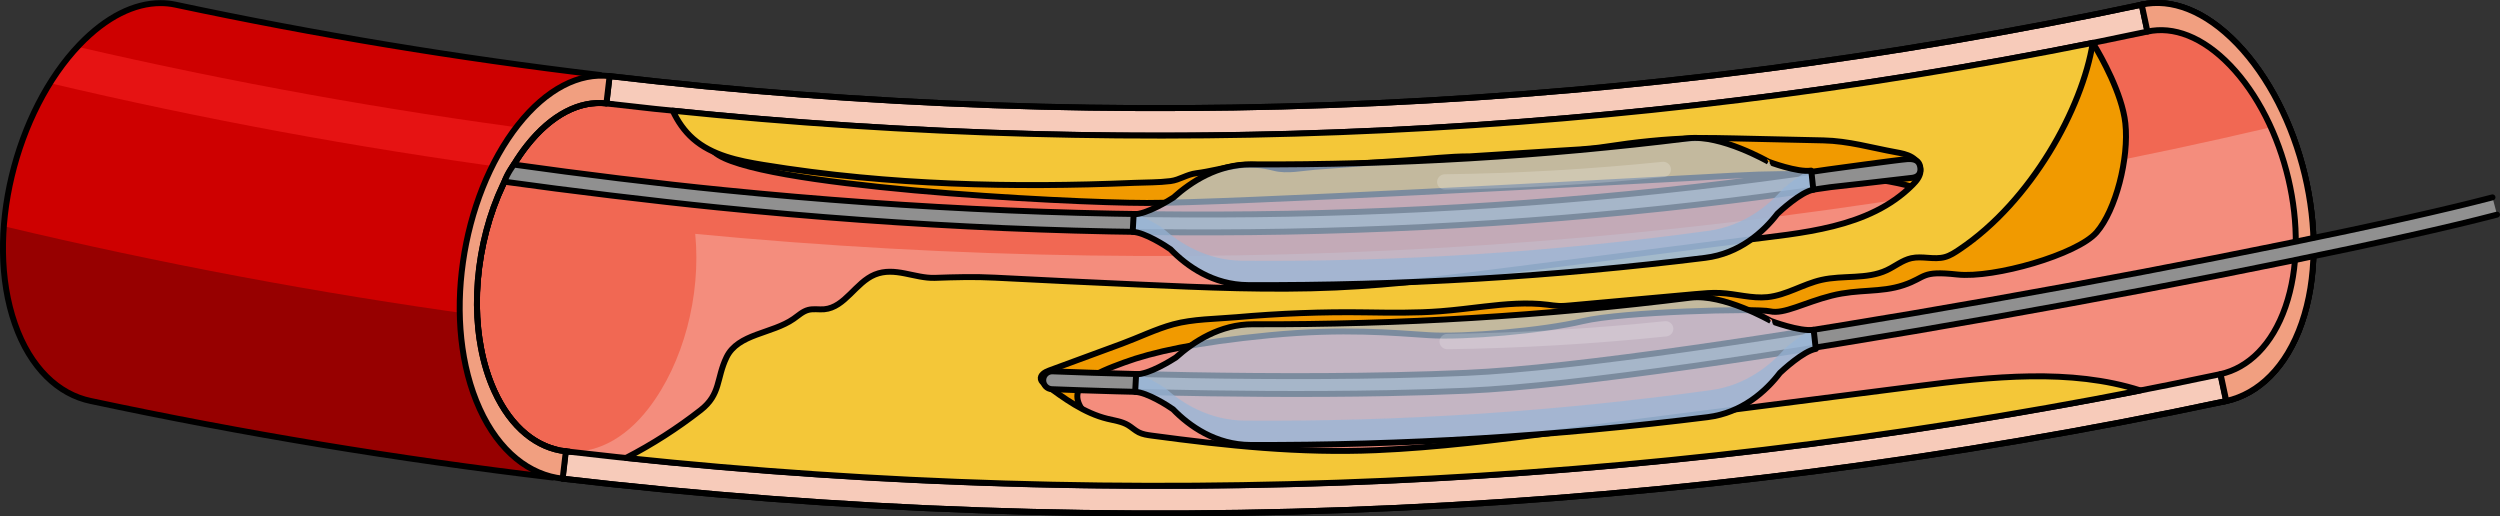 <?xml version="1.0" encoding="utf-8"?>
<!-- Generator: Adobe Illustrator 22.0.0, SVG Export Plug-In . SVG Version: 6.00 Build 0)  -->
<svg version="1.1" id="Layer_1" xmlns="http://www.w3.org/2000/svg" xmlns:xlink="http://www.w3.org/1999/xlink" x="0px" y="0px"
	 width="419.913px" height="86.74px" viewBox="0 0 419.913 86.74" enable-background="new 0 0 419.913 86.74" xml:space="preserve">
<rect x="0" y="0" width="419.913" height="86.74" fill="#333333" stroke="none"/>
<g>
	<g>
		<g>
			<g enable-background="new    ">
				<g>
					<path fill="#F7CBBA" stroke="#000000" stroke-linecap="round" stroke-linejoin="round" stroke-miterlimit="10" d="
						M347.812,13.467c-5.194,14.57-1.577,35.81,9.183,47.246c10.732,11.443,24.481,8.445,29.617-6.466
						c5.164-14.916-0.183-35.797-10.856-46.899C365.052-3.75,353.035-1.11,347.812,13.467"/>
				</g>
			</g>
		</g>
		<g>
			<g enable-background="new    ">
				<g>
					<path fill="none" stroke="#000000" stroke-linecap="round" stroke-linejoin="round" stroke-miterlimit="10" d="M350.347,16.292
						c-4.486,12.61-1.259,30.945,8.034,40.807c9.272,9.867,21.051,7.298,25.495-5.567c4.465-12.868-0.054-30.937-9.283-40.55
						C365.343,1.374,354.855,3.677,350.347,16.292"/>
				</g>
			</g>
		</g>
		<path fill="none" stroke="#000000" stroke-linecap="round" stroke-linejoin="round" stroke-miterlimit="10" d="M359.731,0.779
			l14.211,66.574c5.404-1.197,10.108-5.669,12.67-13.105c5.164-14.916-0.183-35.797-10.856-46.899
			C370.405,1.8,364.726-0.315,359.731,0.779z"/>
		
			<path fill-rule="evenodd" clip-rule="evenodd" fill="#F7CBBA" stroke="#000000" stroke-linecap="round" stroke-linejoin="round" stroke-miterlimit="10" d="
			M359.728,0.781c-84.71,18.035-171.64,22.036-257.335,12.002c-0.179,1.531-0.358,3.062-0.538,4.592
			c4.401,0.488,8.47,3.798,11.293,9.831c5.624,12.061,4.11,30.625-4.208,41.385c-4.148,5.382-9.205,7.739-13.926,7.211
			c-0.179,1.532-0.359,3.064-0.538,4.596c93.052,10.896,187.446,6.551,279.429-13.032C369.179,45.171,364.453,22.976,359.728,0.781z
			"/>
		<g>
			<path fill="#F48D7D" d="M374.593,10.983c-4.624-4.814-9.563-6.628-13.902-5.678c0,0,0,0,0,0
				c-85.192,18.138-172.616,22.163-258.799,12.076c0.652,0.075,1.295,0.219,1.929,0.417c-5.463-0.631-11.221,1.484-15.314,6.667
				c-8.276,10.508-11.095,28.912-5.47,41.229c3.47,7.627,11.008,11.51,18.215,10.808c90.531,9.928,182.254,5.381,271.688-13.66
				c0,0,0,0,0,0c4.661-1.017,8.709-4.887,10.935-11.309C388.342,38.665,383.822,20.595,374.593,10.983z"/>
			<path fill-rule="evenodd" clip-rule="evenodd" fill="#F16853" d="M360.691,5.305L360.691,5.305L360.691,5.305
				C360.691,5.305,360.691,5.305,360.691,5.305c-5.325,1.134-10.659,2.212-16,3.236c-0.866,0.166-1.734,0.322-2.602,0.485
				c-1.805,0.34-3.61,0.682-5.417,1.009c-0.494,0.089-0.989,0.172-1.482,0.261c-4.857,0.87-9.719,1.7-14.587,2.479
				c-1.056,0.169-2.114,0.326-3.171,0.491c-1.625,0.253-3.251,0.512-4.877,0.755c-2.066,0.309-4.135,0.603-6.203,0.895
				c-0.618,0.088-1.235,0.182-1.854,0.267c-2.182,0.304-4.366,0.592-6.55,0.877c-0.506,0.066-1.011,0.138-1.518,0.203
				c-1.559,0.201-3.119,0.387-4.679,0.578c-1.134,0.139-2.266,0.286-3.4,0.42c-1.816,0.215-3.634,0.415-5.452,0.617
				c-0.876,0.097-1.75,0.203-2.626,0.297c-2.252,0.243-4.506,0.471-6.76,0.695c-0.443,0.044-0.886,0.093-1.329,0.137
				C215.541,24.543,158.45,24,101.894,17.381c4.386,0.503,8.44,3.81,11.254,9.825c1.661,3.563,2.684,7.699,3.108,12.029
				c88.526,8.521,178.101,2.574,265.162-17.853c-0.407-0.9-0.844-1.778-1.302-2.635c-0.123-0.23-0.249-0.457-0.375-0.683
				c-0.283-0.505-0.575-1.001-0.875-1.488c-0.249-0.401-0.501-0.799-0.761-1.186c-0.157-0.234-0.314-0.468-0.476-0.697
				c-0.399-0.564-0.808-1.114-1.232-1.642c-0.107-0.134-0.217-0.263-0.325-0.394c-0.479-0.579-0.968-1.144-1.477-1.674
				c-3.758-3.911-7.722-5.842-11.404-5.919C362.34,5.046,361.505,5.127,360.691,5.305z"/>
			<g>
				<g enable-background="new    ">
					<g>
						<path fill="#F16853" d="M88.507,24.428c-8.276,10.508-11.095,28.912-5.47,41.229c5.604,12.316,17.595,13.709,25.891,2.944
							c5.851-7.568,8.848-18.956,7.85-29.267c-0.421-4.349-1.393-8.596-3.061-12.174C108.073,15.097,96.805,13.921,88.507,24.428"/>
					</g>
				</g>
			</g>
			<path fill="#F19F80" stroke="#000000" stroke-linecap="round" stroke-linejoin="round" stroke-miterlimit="10" d="M375.756,7.348
				c-5.351-5.548-11.031-7.663-16.025-6.569l0.966,4.525c4.338-0.947,9.274,0.867,13.896,5.679
				c9.229,9.612,13.748,27.682,9.283,40.55c-2.22,6.406-6.253,10.271-10.898,11.3l0.965,4.52c5.404-1.197,10.108-5.669,12.67-13.105
				C391.777,39.332,386.429,18.45,375.756,7.348z"/>
		</g>
		
			<path fill-rule="evenodd" clip-rule="evenodd" fill="none" stroke="#000000" stroke-linecap="round" stroke-linejoin="round" stroke-miterlimit="10" d="
			M372.941,62.842C281.452,82.32,187.566,86.641,95.013,75.804"/>
		
			<path fill-rule="evenodd" clip-rule="evenodd" fill="none" stroke="#000000" stroke-linecap="round" stroke-linejoin="round" stroke-miterlimit="10" d="
			M360.691,5.305c-85.205,18.14-172.641,22.164-258.837,12.072"/>
		
			<path fill-rule="evenodd" clip-rule="evenodd" fill="none" stroke="#000000" stroke-linecap="round" stroke-linejoin="round" stroke-miterlimit="10" d="
			M373.904,67.366C281.921,86.949,187.528,91.293,94.475,80.398"/>
		
			<path fill-rule="evenodd" clip-rule="evenodd" fill="none" stroke="#000000" stroke-linecap="round" stroke-linejoin="round" stroke-miterlimit="10" d="
			M102.393,12.783c85.695,10.034,172.625,6.033,257.336-12.002"/>
	</g>
	<g>
		<path fill="#CE0000" d="M88.502,24.464c-6.16,7.83-9.3,20.04-8.17,30.85c0.11,1.05,0.26,2.08,0.45,3.09
			c0.48,2.58,1.23,5.04,2.26,7.29c2.49,5.47,6.23,8.77,10.33,9.81c-0.19,1.57-0.37,3.13-0.56,4.7c-12.99-1.55-25.96-3.39-38.89-5.53
			c-12.93-2.14-25.82-4.58-38.67-7.32c-5.44-1.12-10.17-5.56-12.75-12.96c-5.19-14.83,0.16-35.71,10.86-46.89
			c4.5-4.7,9.24-6.98,13.6-6.98c0.84,0,1.66,0.08,2.46,0.25c23.66,5.04,47.5,8.98,71.43,11.83c-0.19,1.57-0.37,3.14-0.56,4.71
			C96.332,17.434,92.182,19.794,88.502,24.464z"/>
		<path fill="#CE0000" d="M88.502,24.464c-6.16,7.83-9.3,20.04-8.17,30.85c0.11,1.05,0.26,2.08,0.45,3.09
			c0.48,2.58,1.23,5.04,2.26,7.29c2.49,5.47,6.23,8.77,10.33,9.81c-0.19,1.57-0.37,3.13-0.56,4.7c-12.99-1.55-25.96-3.39-38.89-5.53
			c-12.93-2.14-25.82-4.58-38.67-7.32c-5.44-1.12-10.17-5.56-12.75-12.96c-5.19-14.83,0.16-35.71,10.86-46.89
			c4.5-4.7,9.24-6.98,13.6-6.98c0.84,0,1.66,0.08,2.46,0.25c23.66,5.04,47.5,8.98,71.43,11.83c-0.19,1.57-0.37,3.14-0.56,4.71
			C96.332,17.434,92.182,19.794,88.502,24.464z"/>
		<path fill="#970000" d="M93.372,75.504c-0.19,1.57-0.37,3.13-0.56,4.7c-12.99-1.55-25.96-3.39-38.89-5.53
			c-12.93-2.14-25.82-4.58-38.67-7.32c-5.44-1.12-10.17-5.56-12.75-12.96c-1.74-4.97-2.27-10.64-1.84-16.39
			c26.3,6.27,52.83,11.25,79.49,14.93c0.04,0.8,0.1,1.59,0.18,2.38c0.11,1.05,0.26,2.08,0.45,3.09c0.48,2.58,1.23,5.04,2.26,7.29
			C85.532,71.164,89.272,74.464,93.372,75.504z"/>
		<path fill="#E61313" d="M90.802,21.914c-0.78,0.75-1.55,1.6-2.3,2.55c-0.94,1.19-1.81,2.49-2.59,3.86
			c-25.99-3.52-51.85-8.3-77.49-14.35c1.39-2.24,2.93-4.29,4.62-6.11C38.772,13.824,64.722,18.514,90.802,21.914z"/>
		<path fill="none" stroke="#000000" stroke-linecap="round" stroke-linejoin="round" stroke-miterlimit="10" d="M88.502,24.464
			c-6.16,7.83-9.3,20.04-8.17,30.85c0.11,1.05,0.26,2.08,0.45,3.09c0.48,2.58,1.23,5.04,2.26,7.29c2.49,5.47,6.23,8.77,10.33,9.81
			c-0.19,1.57-0.37,3.13-0.56,4.7c-12.99-1.55-25.96-3.39-38.89-5.53c-12.93-2.14-25.82-4.58-38.67-7.32
			c-5.44-1.12-10.17-5.56-12.75-12.96c-5.19-14.83,0.16-35.71,10.86-46.89c4.5-4.7,9.24-6.98,13.6-6.98c0.84,0,1.66,0.08,2.46,0.25
			c23.66,5.04,47.5,8.98,71.43,11.83c-0.19,1.57-0.37,3.14-0.56,4.71C96.332,17.434,92.182,19.794,88.502,24.464z"/>
		<path fill="#F19F80" stroke="#000000" stroke-linecap="round" stroke-linejoin="round" stroke-miterlimit="10" d="M83.042,65.694
			c-1.03-2.25-1.78-4.71-2.26-7.29c-0.19-1.01-0.34-2.04-0.45-3.09c-1.13-10.81,2.01-23.02,8.17-30.85
			c4.172-5.283,8.933-7.61,13.355-7.088l0.536-4.593c-5.082-0.593-10.555,2.1-15.377,8.194
			c-9.573,12.139-12.953,33.418-6.445,47.697c3.26,7.182,8.406,11.142,13.937,11.72l0.536-4.593
			C90.286,75.31,85.862,71.897,83.042,65.694z"/>
		<g>
			<g enable-background="new    ">
				<g>
					<path fill="none" stroke="#000000" stroke-linecap="round" stroke-linejoin="round" stroke-miterlimit="10" d="M95.013,75.801
						c-4.746-0.502-9.157-3.918-11.971-10.107c-1.03-2.25-1.78-4.71-2.26-7.29c-0.19-1.01-0.34-2.04-0.45-3.09
						c-1.13-10.81,2.01-23.02,8.17-30.85c4.15-5.255,8.882-7.588,13.284-7.099"/>
				</g>
			</g>
		</g>
	</g>
	<g>
		
			<path fill-rule="evenodd" clip-rule="evenodd" fill="#F7CBBA" stroke="#000000" stroke-linecap="round" stroke-linejoin="round" stroke-miterlimit="10" d="
			M95.56,75.842c-0.182-0.012-0.365-0.02-0.546-0.04c0,0,0,0.001,0,0.002C95.166,75.822,95.355,75.834,95.56,75.842z"/>
	</g>
	<path fill="#F19A00" stroke="#000000" stroke-linecap="round" stroke-linejoin="round" stroke-miterlimit="10" d="M351.512,7.197
		c0,0,0.108,0.169,0.293,0.477c1.056,1.756,4.636,8.013,5.18,13.025c0.64,5.891-1.613,14.624-4.84,18.336
		c-3.227,3.712-17.208,7.745-23.393,7.073s-5.109,0.472-9.008,1.782s-7.529,0.618-12.1,1.771c-4.571,1.153-8.015,3.169-10.326,2.632
		s-24.779,0.046-31.485,1.651s-19.897,2.734-25.813,2.357s-14.304-1.202-26.754,0s-19.763,2.863-24.468,4.597
		c-4.705,1.733-9.72,3.749-7.145,7.723c2.575,3.974-7.374,0.882-7.374,0.882l-5.647-7.798l3.092-5.404
		c0,0,23.527-4.814,26.485-5.486s66.145-2.62,74.212-2.924c8.066-0.303,41.542-5.442,47.995-8.855s17.208-10.807,18.15-16.857
		c0.941-6.05,1.21-10.352,1.21-10.352L351.512,7.197z"/>
	<path fill="#F19A00" stroke="#000000" stroke-linecap="round" stroke-linejoin="round" stroke-miterlimit="10" d="M322.569,31.844
		c0,0-8.06-3.597-31.485-2.334s-84.67,4.597-98.457,4.58c-13.787-0.016-66.274-2.798-72.641-8.545
		c21.411-0.95,84.878,0.651,86.076,0s108.972-7.382,108.972-7.382l13.472,1.642L322.569,31.844z"/>
	<path fill="#F4C738" stroke="#000000" stroke-linecap="round" stroke-linejoin="round" stroke-miterlimit="10" d="M117.681,68.884
		c-3.912,3.058-8.113,5.744-12.523,8.027c84.734,8.9,170.466,5.128,254.348-11.331c-11.718-3.75-25.025-2.319-37.494-0.723
		c-20.037,2.565-40.074,5.131-60.111,7.696c-10.223,1.309-20.46,2.619-30.757,3.061c-12.771,0.548-25.082-0.746-37.668-2.443
		c-0.754-0.102-1.523-0.208-2.203-0.55c-0.65-0.327-1.18-0.852-1.806-1.222c-1.035-0.611-2.264-0.767-3.432-1.051
		c-3.922-0.954-7.279-3.415-10.521-5.82c-0.293-0.218-0.607-0.466-0.685-0.823c-0.156-0.713,0.674-1.209,1.359-1.461
		c3.248-1.196,6.496-2.392,9.744-3.588c0.825-0.304,1.649-0.607,2.474-0.911c2.842-1.046,5.767-2.485,8.675-3.274
		c3.309-0.898,7.165-0.891,10.575-1.191c7.211-0.633,14.452-0.927,21.691-0.815c4.213,0.065,8.432,0.13,12.633-0.193
		c2.471-0.19,4.929-0.513,7.391-0.796c3.519-0.405,7.081-0.728,10.596-0.291c0.606,0.076,1.211,0.174,1.822,0.2
		c0.698,0.031,1.396-0.033,2.092-0.096c6.959-0.631,13.917-1.262,20.876-1.893c1.4-0.127,2.806-0.254,4.21-0.184
		c2.65,0.132,5.272,0.963,7.911,0.693c3.169-0.324,5.972-2.192,9.079-2.895c3.615-0.818,7.585-0.051,10.943-1.62
		c1.398-0.653,2.636-1.693,4.143-2.026c1.841-0.406,3.81,0.312,5.629-0.186c0.904-0.247,1.699-0.778,2.477-1.3
		c12.09-8.114,20.609-23.714,22.365-34.68C272.889,22.973,192.48,26.768,112.996,18.592c0.83,1.775,1.92,3.386,3.411,4.701
		c3.19,2.813,7.591,3.719,11.789,4.404c5.369,0.876,10.769,1.562,16.184,2.08c10.211,0.977,20.474,1.356,30.729,1.308
		c5.132-0.024,10.263-0.155,15.39-0.372c2.013-0.085,4.1-0.044,6.099-0.297c1.553-0.197,2.705-1.115,4.373-1.326
		c2.231-0.283,4.408-0.894,6.629-1.24c2.3-0.358,4.262-0.201,6.482,0.361c2.115,0.536,4.603-0.025,6.797-0.195
		c5.165-0.399,10.334-0.759,15.504-1.087c3.483-0.221,7.033-0.668,10.522-0.668c4.876-0.31,9.751-0.619,14.627-0.929
		c2.788-0.177,5.384-0.26,8.176-0.694c4.991-0.774,10.027-1.309,15.079-1.435c2.165-0.054,4.331-0.006,6.497,0.043
		c5,0.112,10.001,0.223,15.001,0.335c4.204,0.094,7.964,1.222,12.112,1.977c0.944,0.172,1.912,0.352,2.735,0.845
		s1.486,1.372,1.443,2.331c-0.041,0.906-0.676,1.665-1.316,2.308c-7.33,7.367-18.744,8.073-28.486,9.323
		c-12.657,1.624-25.314,3.248-37.971,4.872c-10.115,1.298-20.245,2.597-30.433,3.053c-11.02,0.493-22.058-0.002-33.077-0.498
		c-8.057-0.362-16.114-0.726-24.168-1.154c-3.455-0.184-6.722-0.083-10.091,0.033c-3.386,0.116-6.736-1.922-10.089-0.551
		c-3.231,1.321-5.015,5.512-8.492,5.825c-0.892,0.08-1.811-0.121-2.678,0.105c-0.94,0.245-1.676,0.95-2.474,1.505
		c-3.632,2.525-9.33,2.462-11.261,6.441C120.296,63.588,121.105,66.207,117.681,68.884z"/>
	<g>
		<path fill="#909090" stroke="#000000" stroke-linecap="round" stroke-linejoin="round" stroke-miterlimit="10" d="M307.03,28.464
			c-59.02,8.77-121.24,9.92-185.48,3.46c-11.09-1.1-24.034-2.7-35.244-4.28c0,0-1.157,1.518-1.573,2.875
			c10.67,1.49,25.097,3.245,35.657,4.305c64.79,6.58,127.55,5.45,187.08-3.39c0,0,12.445-1.391,13.762-1.573
			s1.454-1.188,1.272-1.957c-0.182-0.769-0.727-1.269-2.135-1.178C318.96,26.817,307.03,28.464,307.03,28.464z"/>
		<g>
			<path opacity="0.7" fill="#B0C7E1" d="M304.206,28.655c-2.25,0.361-7.188-1.497-7.18-1.502c0,0,0,0,0,0
				c-2.894-1.24-8.01-4.598-13.458-3.922c-24.372,3.024-48.934,4.489-73.492,4.382c-5.541-0.024-9.999,2.9-12.981,5.568
				c-0.674,0.442-4.606,2.884-6.678,2.801c-0.059,0.901-0.117,1.803-0.176,2.704c2.025,0.08,5.602,2.64,6.368,3.189
				c2.737,2.829,7.166,5.984,13.009,6.01c25.666,0.112,51.336-1.419,76.807-4.579c5.746-0.713,9.751-4.312,12.139-7.427
				c0.393-0.361,3.923-3.675,6.042-4.014C304.439,30.977,304.371,29.543,304.206,28.655z"/>
			<path opacity="0.7" fill="#97B5D7" d="M304.573,31.698c-0.155-0.833-0.213-2.211-0.368-3.043
				c-0.356,0.057-0.878,0.585-1.335,0.524c-1.609,1.029-3.094,2.278-3.344,2.486c-2.518,2.903-6.672,6.292-12.523,7.096
				c-25.953,3.565-52.131,5.247-78.327,5.031c-5.962-0.05-10.544-2.931-13.408-5.507c-0.55-0.347-2.504-1.573-4.346-2.33
				c-0.178,0.021-0.349,0.034-0.508,0.028c-0.055,0.84-0.109,1.679-0.164,2.519c0.659,0.047,1.48,0.411,2.317,0.903
				c1.733,0.822,3.523,2.102,4.039,2.471c2.737,2.83,7.166,5.984,13.009,6.01c25.666,0.112,51.336-1.419,76.807-4.579
				c5.746-0.713,9.75-4.312,12.139-7.427c0.279-0.256,2.134-1.993,3.946-3.106C303.238,32.233,303.962,31.816,304.573,31.698z"/>
			<path fill="none" stroke="#000000" stroke-linecap="round" stroke-linejoin="round" stroke-miterlimit="10" d="M304.206,28.655
				c-2.25,0.361-7.188-1.497-7.18-1.502c0,0-8.01-4.598-13.458-3.922c-24.372,3.024-48.934,4.489-73.492,4.382
				c-5.541-0.024-9.999,2.9-12.981,5.568c-0.674,0.442-4.606,2.884-6.678,2.801c-0.059,0.901-0.105,2.061-0.164,2.962
				c2.025,0.08,5.59,2.382,6.356,2.931c2.737,2.829,7.166,5.984,13.009,6.01c25.666,0.112,51.336-1.419,76.807-4.579
				c5.746-0.713,9.751-4.312,12.139-7.427c0.393-0.361,3.923-3.675,6.042-4.014C304.439,30.977,304.371,29.543,304.206,28.655z"/>
			<path opacity="0.2" fill="#FFFFFF" d="M279.226,27.183c-12.149,1.236-24.346,1.933-36.555,2.089c-0.719,0.01-1.295,0.59-1.29,1.3
				c0.006,0.71,0.598,1.28,1.322,1.271c12.286-0.157,24.559-0.859,36.783-2.102c0.72-0.073,1.244-0.707,1.169-1.413
				C280.581,27.622,279.941,27.111,279.226,27.183z"/>
		</g>
	</g>
	<g>
		<path fill="#909090" stroke="#000000" stroke-linecap="round" stroke-linejoin="round" stroke-miterlimit="10" d="M419.413,36.052
			c-31.529,8.293-136.771,27.981-172.947,29.57c-4.326,0.189-8.788,0.322-13.266,0.41c-27.798,0.544-56.211-0.648-56.54-0.662
			c-0.827-0.036-1.47-0.735-1.434-1.563c0.036-0.828,0.71-1.462,1.563-1.434c0.381,0.017,38.491,1.619,69.547,0.251
			c36.016-1.58,140.882-21.206,172.314-29.473"/>
		<g>
			<path opacity="0.7" fill="#B0C7E1" d="M304.609,55.392c-2.249,0.364-7.19-1.488-7.182-1.493c0,0,0,0,0,0
				c-2.896-1.237-8.016-4.588-13.463-3.906c-24.368,3.055-48.928,4.55-73.487,4.473c-5.541-0.017-9.995,2.912-12.974,5.584
				c-0.673,0.443-4.602,2.889-6.675,2.81c-0.058,0.901-0.115,1.803-0.173,2.704c2.025,0.077,5.605,2.633,6.372,3.181
				c2.74,2.826,7.173,5.975,13.017,5.994c25.667,0.08,51.334-1.483,76.801-4.675c5.745-0.72,9.745-4.324,12.13-7.442
				c0.392-0.361,3.918-3.68,6.037-4.022C304.846,57.714,304.775,56.28,304.609,55.392z"/>
			<path opacity="0.7" fill="#97B5D7" d="M304.981,58.435c-0.156-0.832-0.216-2.21-0.371-3.043
				c-0.356,0.058-0.877,0.586-1.334,0.526c-1.608,1.031-3.091,2.282-3.341,2.49c-2.514,2.906-6.664,6.3-12.515,7.112
				c-25.949,3.598-52.124,5.312-78.32,5.128c-5.962-0.042-10.548-2.918-13.415-5.49c-0.551-0.347-2.506-1.57-4.349-2.325
				c-0.178,0.021-0.349,0.034-0.508,0.028c-0.054,0.84-0.107,1.679-0.161,2.519c0.659,0.047,1.481,0.409,2.318,0.9
				c1.734,0.82,3.526,2.097,4.042,2.466c2.74,2.826,7.173,5.975,13.017,5.994c25.667,0.08,51.334-1.483,76.801-4.675
				c5.745-0.72,9.745-4.324,12.13-7.442c0.278-0.256,2.132-1.996,3.942-3.11C303.646,58.971,304.369,58.553,304.981,58.435z"/>
			<path fill="none" stroke="#000000" stroke-linecap="round" stroke-linejoin="round" stroke-miterlimit="10" d="M304.609,55.392
				c-2.249,0.364-7.19-1.488-7.182-1.493c0,0-8.016-4.588-13.463-3.905c-24.368,3.055-48.928,4.55-73.487,4.473
				c-5.541-0.017-9.995,2.912-12.974,5.584c-0.673,0.443-4.602,2.889-6.675,2.81c-0.058,0.901-0.103,2.061-0.16,2.962
				c2.025,0.077,5.593,2.375,6.359,2.923c2.74,2.826,7.173,5.975,13.017,5.994c25.667,0.08,51.334-1.483,76.801-4.675
				c5.745-0.72,9.745-4.324,12.13-7.442c0.392-0.361,3.918-3.68,6.037-4.022C304.846,57.714,304.775,56.28,304.609,55.392z"/>
			<path opacity="0.2" fill="#FFFFFF" d="M279.627,53.951c-12.147,1.251-24.343,1.964-36.553,2.135
				c-0.719,0.01-1.295,0.592-1.288,1.302c0.007,0.71,0.6,1.28,1.324,1.269c12.286-0.172,24.558-0.889,36.78-2.148
				c0.72-0.074,1.243-0.709,1.167-1.415C280.983,54.388,280.343,53.878,279.627,53.951z"/>
		</g>
	</g>
</g>
</svg>
